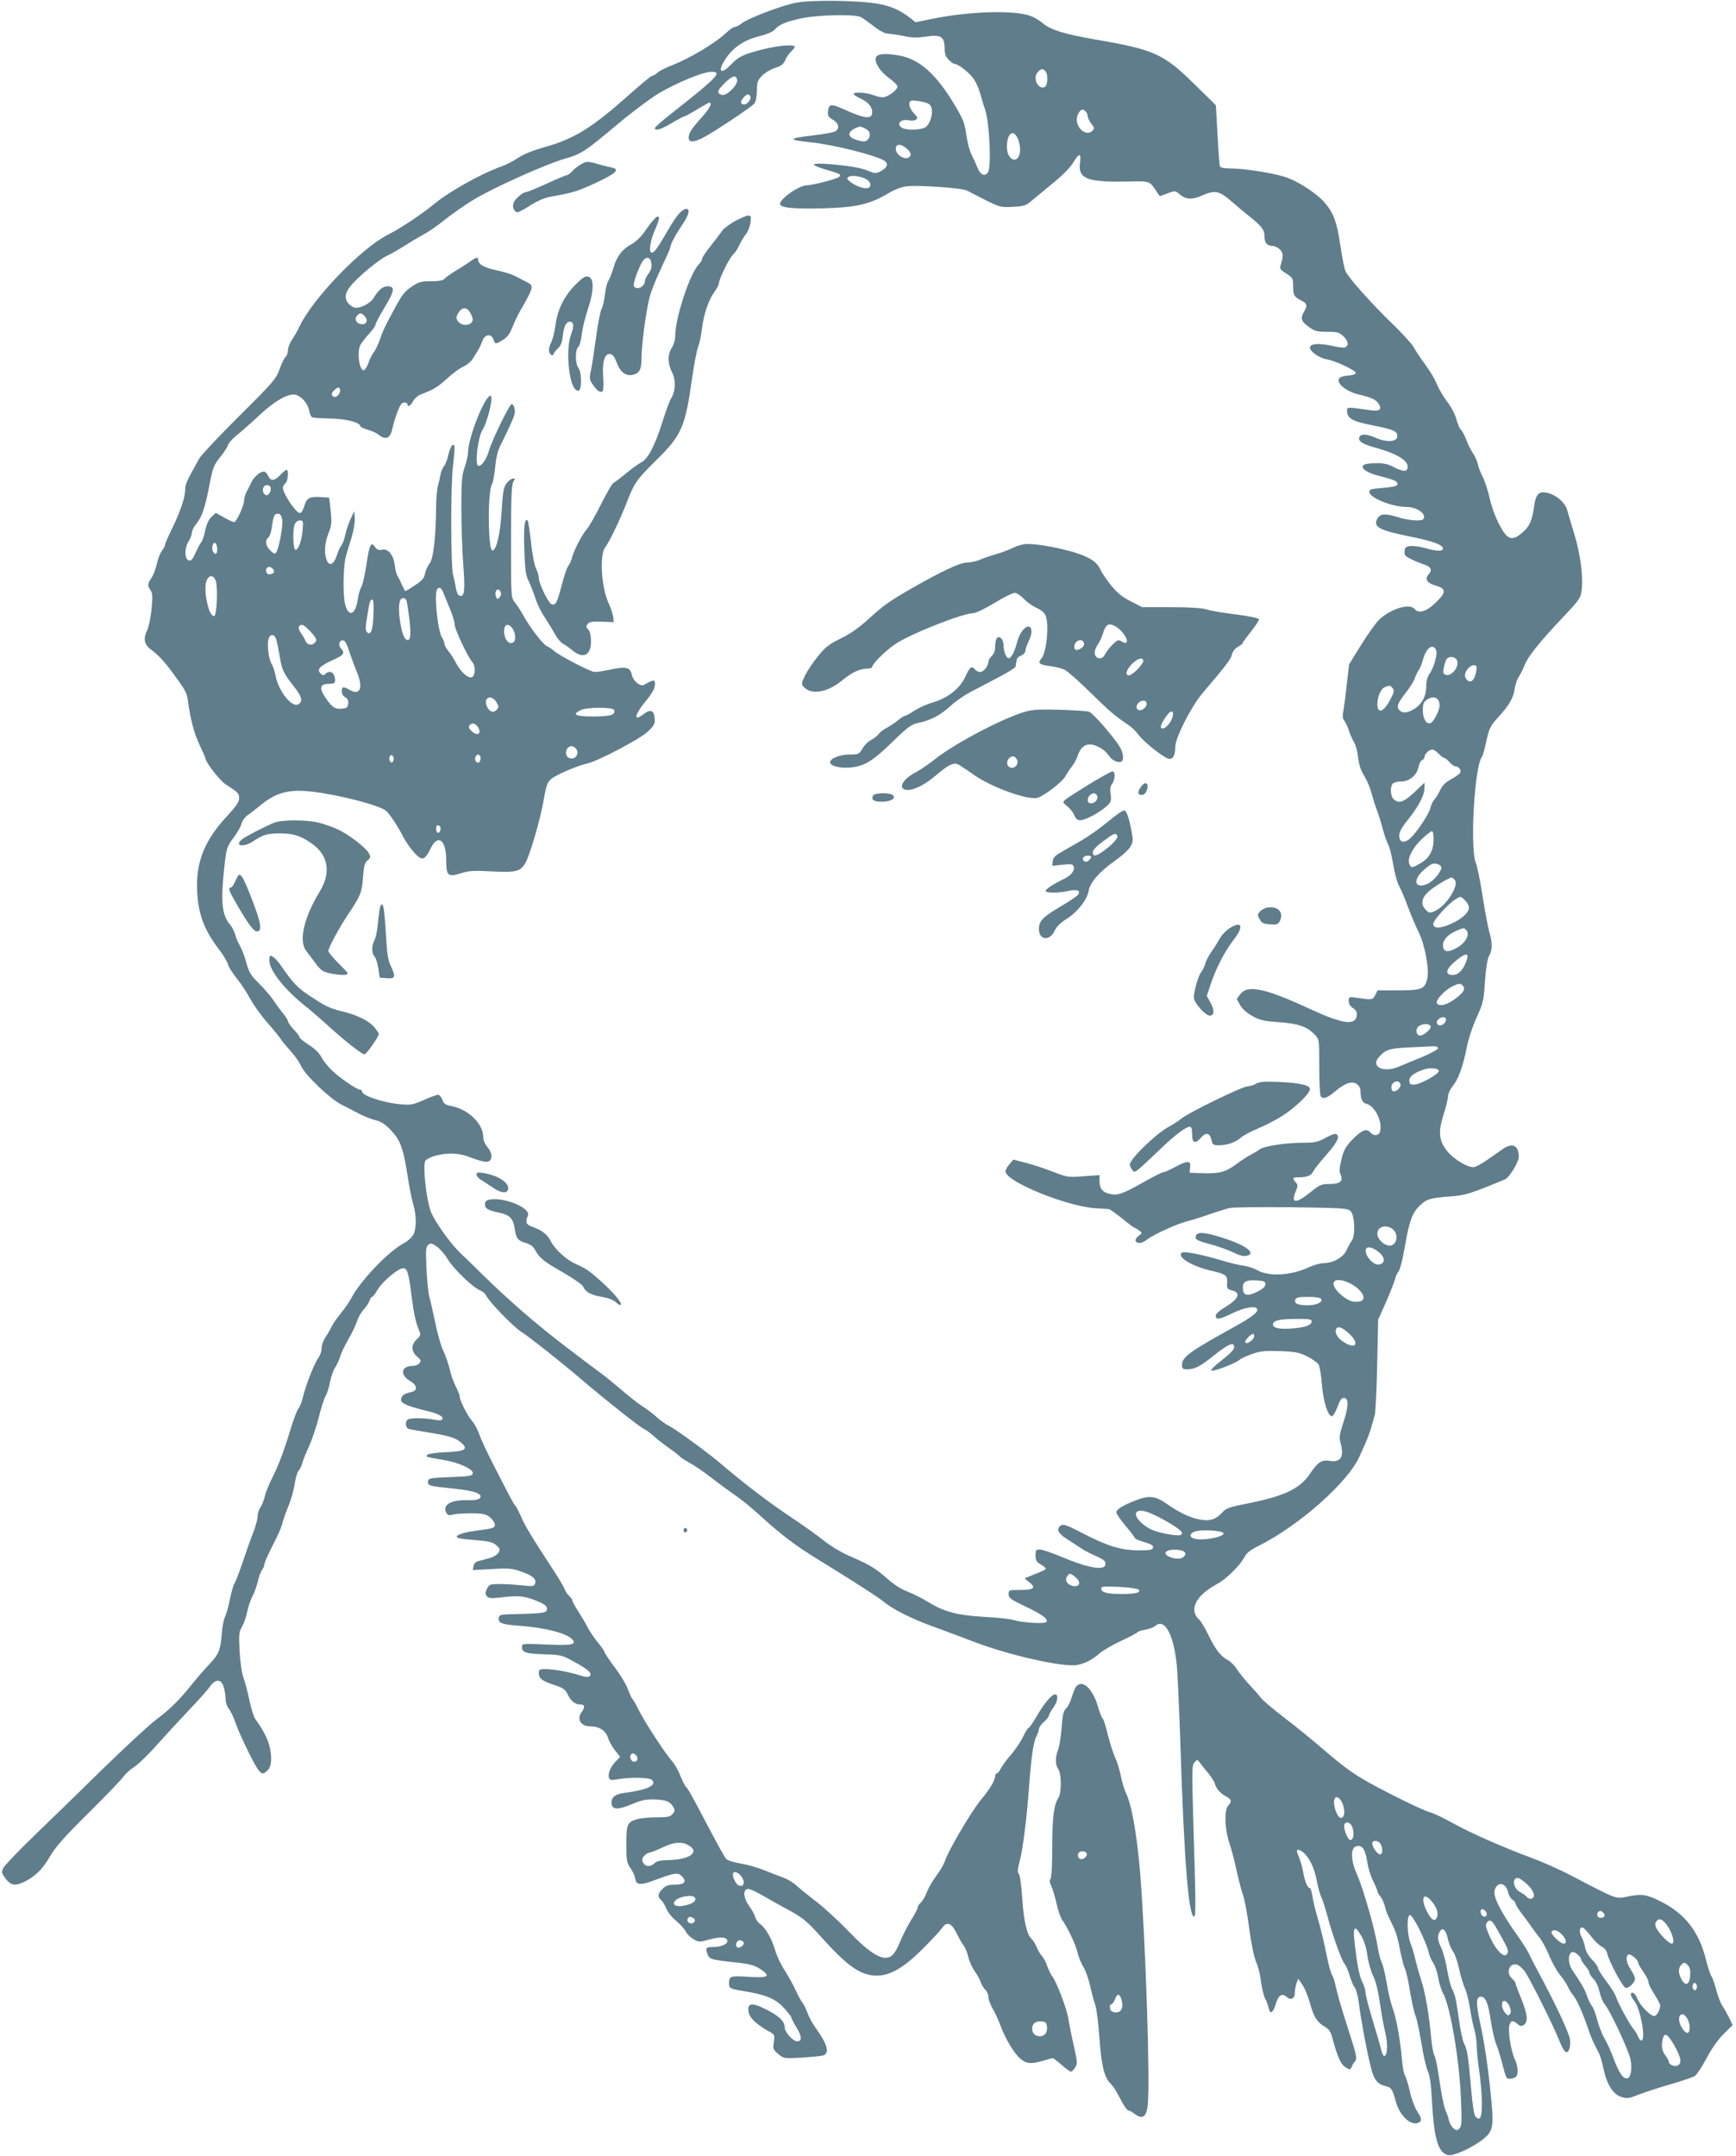 <?xml version="1.0" standalone="no"?>
<!DOCTYPE svg PUBLIC "-//W3C//DTD SVG 20010904//EN"
 "http://www.w3.org/TR/2001/REC-SVG-20010904/DTD/svg10.dtd">
<svg version="1.0" xmlns="http://www.w3.org/2000/svg"
 width="1031pt" height="1280pt" viewBox="0 0 1031 1280"
 preserveAspectRatio="xMidYMid meet">
<g transform="translate(0,1280) scale(0.1,-0.1)"
fill="#607d8b" stroke="none">
<path d="M4728 12784 c-84 -16 -285 -92 -325 -124 -14 -11 -32 -20 -39 -20 -8
0 -29 -14 -47 -31 -65 -63 -220 -156 -332 -199 -33 -13 -69 -31 -81 -42 -11
-10 -25 -18 -31 -18 -6 0 -64 -48 -129 -106 -230 -205 -333 -269 -518 -320
-63 -18 -118 -40 -150 -62 -28 -19 -74 -42 -102 -52 -114 -40 -304 -146 -394
-220 -76 -63 -202 -146 -275 -183 -158 -79 -447 -378 -526 -545 -11 -24 -31
-59 -45 -79 -13 -20 -24 -48 -24 -63 0 -15 -6 -33 -14 -39 -7 -6 -24 -39 -36
-74 -21 -58 -37 -76 -239 -277 -119 -118 -225 -231 -236 -250 -73 -129 -85
-155 -85 -184 0 -48 -26 -126 -75 -228 -25 -50 -45 -97 -45 -103 0 -7 -8 -23
-19 -36 -10 -13 -24 -49 -30 -79 -7 -30 -21 -67 -32 -82 -23 -33 -24 -47 -4
-74 11 -17 12 -37 5 -113 -6 -50 -17 -105 -25 -121 -25 -48 -19 -85 16 -112
50 -38 81 -70 134 -142 77 -105 84 -117 91 -166 15 -112 37 -195 69 -262 19
-40 35 -77 36 -83 1 -22 86 -131 119 -152 74 -47 80 -54 80 -83 0 -22 -18 -48
-79 -114 -119 -129 -171 -251 -171 -400 1 -156 35 -258 130 -382 26 -34 50
-74 54 -90 4 -16 28 -53 52 -83 24 -29 60 -83 79 -120 20 -36 65 -100 101
-141 37 -41 73 -86 82 -100 9 -14 36 -46 60 -73 24 -26 50 -64 59 -84 21 -52
170 -195 240 -231 32 -16 81 -41 108 -56 28 -14 70 -31 95 -37 33 -8 57 -23
92 -60 56 -59 72 -104 98 -265 10 -66 25 -144 34 -174 20 -69 20 -142 1 -180
-9 -17 -32 -38 -53 -49 -93 -48 -265 -228 -317 -331 -10 -19 -38 -60 -63 -90
-24 -30 -48 -64 -52 -75 -5 -12 -20 -39 -34 -60 -15 -21 -26 -52 -26 -70 0
-18 -9 -43 -19 -57 -22 -28 -75 -161 -92 -233 -6 -27 -18 -57 -26 -67 -8 -9
-27 -58 -43 -110 -42 -139 -78 -235 -116 -308 -18 -36 -37 -84 -42 -106 -5
-23 -17 -52 -26 -65 -9 -13 -16 -36 -16 -52 0 -16 -11 -56 -24 -90 -13 -34
-30 -82 -39 -107 -38 -114 -68 -195 -76 -204 -5 -6 -16 -46 -25 -89 -8 -42
-22 -90 -29 -105 -8 -15 -17 -61 -20 -103 -8 -100 -17 -120 -80 -187 -29 -31
-73 -82 -97 -112 -72 -91 -131 -149 -215 -212 -44 -34 -186 -165 -316 -292
-129 -127 -312 -305 -407 -396 -94 -91 -176 -177 -183 -192 -11 -24 -9 -31 15
-63 32 -41 58 -45 116 -15 63 32 105 75 150 153 33 55 86 115 230 257 103 102
195 198 205 214 11 15 38 40 62 55 23 15 83 72 132 128 49 55 136 149 193 209
57 60 114 124 126 142 33 46 68 44 81 -6 6 -20 11 -52 11 -71 0 -19 8 -44 18
-55 10 -12 29 -50 41 -86 27 -76 115 -257 138 -282 21 -23 28 -23 53 2 14 14
20 33 20 68 0 76 -28 146 -95 237 -8 12 -23 61 -34 110 -10 50 -26 110 -35
134 -10 26 -19 91 -23 156 -5 101 -4 116 14 146 11 19 26 60 32 93 7 32 21 72
31 90 10 17 23 54 30 83 6 28 18 60 25 70 8 10 15 26 15 35 0 10 22 59 49 111
26 51 52 107 56 126 4 18 20 65 36 104 17 40 34 100 39 135 5 35 15 71 24 81
8 9 18 29 22 46 4 16 22 61 40 100 18 39 44 117 58 173 14 56 32 112 40 124 8
13 20 50 26 83 7 33 20 71 30 85 9 14 23 43 30 65 6 22 29 69 50 105 21 36 43
83 50 105 7 22 25 54 40 70 15 17 31 40 35 53 3 12 10 22 15 22 4 0 20 20 34
45 28 47 121 125 149 125 26 0 34 -26 51 -164 15 -114 25 -159 50 -218 5 -11
0 -24 -18 -39 -35 -31 -35 -73 1 -103 24 -20 25 -26 14 -40 -7 -9 -26 -16 -40
-16 -69 0 -78 -52 -16 -89 44 -25 47 -58 8 -66 -42 -9 -58 -20 -61 -42 -4 -24
32 -40 145 -68 77 -18 110 -36 100 -52 -4 -7 -22 -7 -49 -2 -51 10 -130 11
-152 3 -22 -8 -20 -51 2 -58 9 -3 60 -12 112 -20 126 -21 165 -32 197 -60 47
-40 28 -53 -86 -58 -58 -2 -106 -9 -112 -15 -13 -13 -12 -13 99 -32 86 -14
175 -55 170 -78 -3 -16 -19 -19 -133 -23 -123 -5 -130 -6 -133 -26 -4 -25 8
-28 168 -44 112 -12 160 -31 140 -55 -8 -9 -31 -13 -73 -12 -98 3 -151 -28
-127 -74 9 -15 17 -18 38 -12 15 5 64 8 109 8 67 0 86 -4 110 -21 15 -12 29
-31 31 -42 4 -24 -2 -26 -123 -42 -81 -11 -126 -33 -89 -43 11 -3 59 -8 107
-12 70 -6 93 -11 114 -29 22 -19 24 -25 14 -44 -7 -12 -29 -26 -54 -33 -23 -6
-53 -15 -67 -18 -16 -5 -26 -16 -28 -30 l-4 -23 114 6 c101 6 120 4 177 -16
67 -24 89 -44 78 -72 -6 -14 -16 -16 -74 -9 -38 4 -97 8 -133 8 -61 0 -65 -2
-78 -28 -11 -23 -11 -31 -1 -44 11 -13 25 -14 79 -8 104 13 141 10 210 -17 48
-19 66 -31 68 -46 4 -28 -14 -31 -163 -35 -116 -2 -120 -3 -123 -24 -4 -30 19
-39 138 -47 148 -12 270 -45 300 -81 25 -30 -6 -36 -157 -29 -138 6 -143 6
-143 -14 0 -33 20 -40 130 -44 99 -3 109 -5 175 -42 86 -46 114 -71 98 -87 -8
-8 -24 -7 -60 4 -61 20 -155 37 -205 37 -33 0 -38 -3 -38 -24 0 -32 20 -47 94
-71 51 -17 63 -26 77 -54 19 -41 44 -61 76 -61 26 0 29 -16 8 -44 -32 -43 -6
-86 51 -86 53 0 90 -24 105 -67 6 -21 25 -55 42 -76 l30 -38 -26 -27 c-31 -32
-49 -76 -40 -98 5 -14 14 -15 52 -8 72 13 188 11 203 -4 31 -32 -28 -60 -164
-77 -56 -7 -80 -28 -76 -64 4 -37 39 -38 123 -2 58 24 82 29 137 27 68 -3 90
-13 109 -49 8 -14 6 -23 -7 -38 -14 -16 -31 -19 -93 -19 -42 0 -93 -5 -113
-10 -63 -18 -68 -29 -68 -148 0 -97 2 -111 24 -143 13 -19 26 -46 28 -59 6
-44 29 -46 119 -12 119 44 135 46 159 22 31 -31 16 -50 -42 -50 -39 0 -54 -5
-73 -25 -29 -28 -31 -47 -9 -66 9 -7 22 -30 31 -50 8 -21 34 -54 59 -74 24
-20 49 -48 56 -62 7 -15 28 -36 46 -46 32 -19 35 -19 97 -2 66 18 105 14 105
-11 0 -18 -40 -34 -84 -34 -42 0 -47 -5 -35 -40 12 -33 18 -35 163 -51 93 -10
116 -17 153 -41 63 -43 48 -52 -72 -45 -110 7 -115 5 -115 -43 0 -25 9 -29 82
-41 133 -21 192 -45 242 -99 25 -27 46 -54 46 -59 0 -5 14 -32 31 -60 32 -51
33 -81 4 -81 -26 0 -75 55 -75 85 0 34 -34 66 -109 104 -90 46 -119 39 -102
-26 7 -28 56 -71 121 -106 31 -17 32 -19 26 -61 -6 -40 -5 -45 26 -71 32 -27
34 -28 138 -22 58 4 115 9 128 13 41 12 27 66 -44 164 -19 26 -41 67 -49 91
-9 23 -22 50 -29 59 -8 8 -25 40 -39 70 -13 30 -43 84 -66 120 -23 35 -49 89
-57 120 -20 69 -58 135 -89 156 -12 8 -26 27 -30 42 -3 14 -20 44 -36 66 -32
45 -38 90 -12 100 10 4 46 -11 97 -41 45 -26 119 -67 165 -92 70 -39 98 -62
173 -146 161 -180 239 -234 334 -235 81 0 161 46 274 159 53 53 105 109 116
125 27 40 56 29 85 -32 13 -26 31 -59 42 -73 10 -14 23 -45 28 -69 5 -23 22
-61 38 -84 16 -22 32 -52 36 -66 4 -14 16 -33 26 -43 11 -10 19 -29 19 -43 0
-14 11 -44 24 -67 14 -23 35 -69 47 -101 30 -81 82 -169 120 -200 35 -30 65
-32 135 -11 27 8 52 15 56 15 4 0 28 -18 53 -40 25 -22 50 -40 55 -40 5 0 17
11 25 24 15 22 14 32 -8 132 -14 60 -28 132 -32 159 -8 55 -69 217 -97 253 -9
13 -22 40 -29 60 -6 20 -20 46 -30 57 -10 11 -25 36 -33 56 -8 20 -22 41 -30
48 -27 22 -47 111 -55 243 -5 70 -13 134 -20 142 -9 10 -8 27 4 72 20 76 41
241 55 424 14 196 27 285 45 320 8 16 15 36 15 44 0 9 14 28 30 43 17 14 30
31 30 38 0 6 11 26 25 45 27 37 33 80 11 80 -20 0 -65 -54 -111 -133 -21 -37
-43 -67 -47 -67 -4 0 -19 -24 -32 -52 -14 -29 -45 -75 -69 -103 -24 -27 -52
-65 -61 -82 -9 -18 -21 -33 -26 -33 -6 0 -10 -7 -10 -15 0 -26 -30 -76 -85
-142 -56 -68 -196 -305 -214 -365 -7 -20 -29 -58 -50 -85 -20 -26 -45 -69 -55
-94 -9 -26 -26 -55 -36 -64 -11 -10 -20 -24 -20 -31 0 -8 -17 -40 -37 -71 -20
-32 -51 -92 -68 -133 -23 -55 -39 -79 -59 -88 -48 -24 -122 22 -246 151 -58
60 -143 139 -190 175 -47 36 -101 80 -120 97 -19 18 -55 39 -80 48 -25 9 -74
28 -109 42 -36 15 -98 33 -139 40 -41 7 -81 19 -88 27 -8 7 -50 83 -95 168
-121 230 -128 242 -145 261 -8 9 -24 41 -35 70 -11 29 -34 69 -52 88 -41 47
-158 227 -194 299 -15 31 -32 60 -36 63 -4 3 -17 30 -28 60 -11 30 -47 89 -80
132 -32 44 -59 83 -59 89 0 5 -18 30 -39 56 -22 26 -49 67 -62 92 -13 25 -38
67 -56 95 -18 27 -33 55 -33 61 0 6 -9 19 -20 29 -11 10 -22 27 -26 39 -4 11
-34 64 -69 116 -136 209 -165 257 -190 315 -15 33 -30 62 -34 65 -4 3 -16 23
-28 45 -11 22 -53 103 -93 180 -40 77 -81 163 -91 193 -10 29 -30 68 -45 85
-30 35 -74 123 -74 147 0 8 -11 35 -24 60 -13 25 -29 70 -35 100 -7 30 -23 78
-37 107 -14 28 -36 105 -49 170 -14 65 -29 134 -35 153 -6 19 -13 94 -17 165
-5 114 -4 132 11 144 14 12 21 10 50 -10 18 -12 48 -46 65 -75 35 -58 151
-170 192 -185 15 -6 30 -19 35 -29 17 -37 158 -183 208 -216 58 -38 248 -189
353 -279 132 -113 354 -290 379 -300 13 -6 39 -25 56 -41 18 -17 58 -48 88
-69 30 -21 60 -44 65 -50 6 -6 21 -18 36 -26 62 -35 96 -58 163 -110 39 -30
98 -73 131 -96 33 -22 96 -73 140 -113 136 -124 215 -184 350 -267 223 -137
359 -225 388 -249 56 -47 164 -102 287 -147 69 -25 186 -69 260 -97 205 -78
520 -149 604 -136 48 8 91 30 136 69 19 17 76 50 127 74 50 23 94 46 97 51 3
5 25 12 48 16 23 4 50 14 59 22 57 51 113 -56 129 -246 5 -63 14 -263 20 -445
22 -698 49 -1035 82 -1035 8 0 9 67 5 225 -20 679 -20 669 -3 690 16 20 16 20
34 -3 9 -13 31 -40 48 -60 17 -21 35 -48 39 -62 9 -32 33 -58 67 -76 32 -17
35 -30 12 -55 -24 -26 -20 -142 7 -221 12 -35 32 -110 44 -168 13 -58 30 -124
39 -147 8 -23 24 -109 35 -192 13 -94 28 -169 41 -199 12 -26 25 -78 29 -117
5 -38 16 -83 24 -100 9 -16 19 -43 22 -58 8 -40 26 -29 42 25 15 52 37 66 64
42 25 -23 49 -11 49 25 0 16 5 42 10 56 l10 27 24 -35 c14 -20 34 -68 45 -107
24 -87 42 -115 87 -142 25 -14 37 -31 45 -61 36 -133 53 -168 90 -187 15 -9
21 -7 26 7 3 10 13 26 21 35 13 16 9 35 -41 190 -31 95 -63 203 -71 241 -7 37
-19 73 -25 81 -6 8 -21 60 -32 117 -11 57 -33 150 -49 206 -17 56 -33 122 -36
147 -4 25 -10 46 -15 46 -14 0 -29 37 -40 97 -6 32 -18 73 -26 91 -20 42 -10
51 25 25 37 -28 70 -96 83 -173 7 -36 18 -78 26 -93 8 -15 24 -67 37 -115 30
-112 84 -263 102 -283 8 -9 21 -40 30 -70 9 -30 22 -61 30 -70 8 -9 18 -49 24
-90 12 -98 45 -275 69 -373 20 -85 40 -111 94 -123 29 -6 37 -18 56 -88 22
-83 85 -145 131 -130 27 8 25 29 -5 72 -13 21 -32 71 -41 112 -9 42 -23 85
-29 96 -7 11 -16 56 -19 100 -10 115 -33 242 -56 305 -11 30 -27 98 -35 150
-9 52 -22 106 -30 120 -7 14 -18 57 -24 95 -14 95 -85 344 -122 426 -42 96
-39 169 7 169 29 0 43 -24 55 -100 5 -32 20 -81 34 -108 14 -28 25 -54 25 -60
0 -5 8 -20 19 -33 10 -13 22 -40 26 -59 4 -19 18 -55 31 -80 33 -64 43 -94 60
-184 9 -44 21 -91 28 -105 7 -15 21 -75 30 -135 10 -59 24 -123 32 -142 8 -18
23 -91 35 -161 11 -70 28 -145 38 -168 13 -28 20 -78 25 -173 11 -209 32 -296
80 -322 20 -10 33 -9 82 9 67 25 156 82 177 114 25 39 26 69 12 217 -17 174
-38 318 -66 446 -24 112 -23 149 6 149 28 0 44 -39 60 -149 8 -53 22 -112 31
-133 9 -21 26 -76 38 -123 20 -79 23 -85 46 -82 14 1 29 7 34 12 15 15 11 64
-8 105 -22 45 -41 165 -32 200 7 29 22 32 48 8 15 -13 23 -15 36 -7 29 18 25
61 -12 154 -20 48 -36 92 -36 97 0 5 -9 16 -20 26 -39 33 -16 96 30 82 11 -3
31 -21 45 -39 27 -36 169 -319 204 -408 30 -74 47 -90 61 -54 5 14 7 41 4 58
-8 45 -91 221 -196 415 -20 37 -43 83 -51 100 -9 18 -38 63 -64 100 -97 135
-146 231 -137 268 14 55 67 50 80 -8 3 -17 15 -38 25 -45 11 -7 19 -18 19 -23
0 -6 16 -32 35 -57 20 -26 46 -61 58 -79 12 -18 35 -48 50 -67 16 -20 42 -68
58 -108 16 -39 45 -91 64 -114 19 -23 40 -54 47 -70 6 -16 21 -39 31 -51 21
-24 56 -102 89 -198 19 -55 27 -75 64 -145 7 -14 20 -58 28 -96 19 -91 58
-151 107 -165 32 -10 45 -8 102 15 36 14 121 42 189 61 68 20 132 42 144 49
11 8 42 55 69 105 30 57 68 111 101 144 l54 53 -21 45 c-12 24 -30 56 -40 70
-10 15 -26 55 -35 90 -9 35 -22 72 -29 84 -8 11 -23 58 -34 103 -41 164 -126
273 -273 345 -80 40 -110 44 -199 25 -64 -13 -58 -15 -335 130 -62 32 -165 78
-230 102 -164 60 -372 152 -474 210 -47 26 -103 53 -125 59 -22 6 -94 38 -160
71 -255 127 -310 162 -452 283 -76 66 -190 159 -255 208 -64 49 -127 102 -140
119 -12 16 -45 53 -72 82 -27 29 -59 70 -72 90 -13 21 -37 44 -53 52 -41 22
-74 64 -114 148 -19 40 -44 81 -55 92 -64 57 -20 144 106 211 55 30 136 109
164 162 11 23 37 42 85 66 238 118 533 380 598 532 10 22 26 58 36 80 10 22
25 63 33 90 8 28 17 61 21 75 4 14 11 147 14 295 l6 270 47 105 c25 58 49 119
53 135 4 17 13 37 21 46 8 9 23 67 34 129 29 168 45 215 89 259 42 42 65 49
191 58 82 6 108 14 317 100 26 10 83 103 83 134 0 69 -38 87 -96 46 -17 -12
-59 -41 -92 -64 -34 -24 -70 -43 -82 -43 -38 0 -116 48 -154 94 -51 63 -56
114 -22 221 14 44 26 92 26 107 0 14 12 40 26 57 34 41 61 113 84 227 11 56
36 131 60 184 38 83 42 98 49 212 6 80 14 134 25 153 20 37 20 77 1 142 -8 27
-26 123 -40 211 -13 89 -32 179 -40 199 -36 86 -8 575 36 629 5 6 15 43 24 83
18 85 25 101 75 155 61 66 89 114 95 164 4 26 15 58 24 72 10 14 25 45 35 70
21 53 86 134 229 286 100 106 105 113 111 165 9 76 -8 207 -43 324 -17 55 -36
120 -43 145 -14 49 -67 93 -123 105 -48 9 -65 -11 -75 -88 -11 -76 -26 -111
-62 -143 -42 -39 -67 -47 -92 -31 -34 23 -87 133 -108 225 -10 46 -29 104 -42
130 -13 26 -27 61 -30 79 -4 18 -17 47 -30 65 -12 18 -30 54 -39 80 -10 25
-24 52 -32 58 -7 6 -18 33 -25 59 -7 28 -30 73 -56 107 -24 32 -51 79 -61 104
-9 25 -40 77 -68 115 -29 39 -60 86 -70 105 -10 18 -67 81 -127 139 -111 106
-255 267 -276 308 -7 12 -21 83 -32 158 -21 142 -41 194 -99 259 -48 53 -163
126 -231 146 -80 25 -245 50 -323 50 -37 0 -59 4 -62 13 -3 6 -9 91 -14 187
l-10 175 -129 127 c-183 179 -236 203 -584 263 -185 32 -269 58 -312 95 -19
17 -53 37 -77 46 -98 35 -362 27 -578 -17 l-104 -21 -26 21 c-60 48 -115 73
-188 87 -112 22 -398 26 -495 8z m385 -86 c12 -6 47 -31 78 -55 36 -28 66 -43
85 -43 16 -1 57 -7 92 -14 49 -11 79 -11 133 -3 87 13 109 -1 109 -70 0 -33 6
-50 25 -68 13 -14 29 -25 35 -25 22 0 89 -53 113 -89 14 -21 31 -58 37 -82 7
-24 20 -70 31 -101 26 -80 38 -344 16 -372 -20 -27 -45 -14 -63 31 -8 21 -24
54 -34 75 -11 20 -25 72 -31 117 -10 71 -18 92 -70 179 -108 181 -209 271
-327 292 -89 16 -136 11 -141 -15 -6 -31 29 -83 81 -120 26 -19 48 -41 48 -49
0 -18 -45 -54 -77 -62 -12 -4 -41 1 -63 10 -43 17 -120 22 -120 8 0 -5 18 -17
41 -27 45 -21 69 -49 69 -81 0 -45 -43 -40 -173 19 -73 33 -86 30 -90 -18 -2
-22 5 -31 28 -45 37 -21 44 -54 15 -70 -12 -7 -71 -17 -131 -24 -150 -17 -153
-27 -14 -41 138 -14 397 -80 440 -111 24 -18 13 -42 -29 -63 -24 -11 -33 -11
-65 3 -46 20 -126 33 -243 42 -110 8 -111 -5 -3 -36 75 -22 83 -26 69 -40 -12
-12 -158 -50 -191 -50 -49 0 -169 -86 -160 -114 7 -20 83 -27 252 -23 197 5
278 23 385 86 41 25 83 41 115 45 70 8 330 -10 359 -26 14 -7 63 -33 111 -57
83 -41 90 -43 160 -39 66 3 78 7 112 36 21 17 79 65 129 107 55 44 102 93 118
120 35 59 48 58 40 -3 -12 -93 41 -114 274 -110 146 3 138 6 183 -63 l17 -24
46 17 c45 17 46 17 75 -8 35 -29 74 -31 132 -4 72 32 100 27 166 -30 32 -28
86 -73 121 -101 70 -57 82 -75 82 -116 0 -35 16 -53 47 -53 13 0 32 -9 44 -21
21 -21 22 -40 4 -96 -6 -18 0 -26 34 -47 39 -25 41 -29 41 -74 0 -56 5 -64 48
-86 35 -18 38 -29 17 -66 -23 -40 -18 -58 27 -90 36 -26 49 -30 110 -30 63 0
72 -3 99 -29 28 -29 31 -54 5 -64 -6 -3 -43 2 -82 11 -75 16 -124 11 -124 -12
0 -24 57 -63 102 -70 49 -8 172 -66 170 -81 -1 -5 -14 -11 -29 -13 -57 -5 -73
-12 -73 -32 0 -27 56 -67 115 -81 80 -19 106 -31 122 -55 22 -35 8 -47 -46
-40 -139 20 -141 20 -141 -2 0 -46 31 -64 155 -88 126 -25 148 -36 143 -68 -4
-30 -64 -33 -124 -7 -56 25 -92 27 -101 5 -8 -22 17 -40 86 -59 133 -37 201
-76 201 -116 0 -31 -24 -32 -77 -5 -36 20 -62 26 -108 26 -33 0 -67 -4 -75
-10 -26 -16 16 -47 88 -65 91 -23 112 -32 112 -49 0 -10 -18 -16 -67 -21 -96
-9 -96 -9 -100 -22 -11 -33 130 -93 220 -93 62 0 120 -41 101 -71 -9 -16 -89
-10 -158 12 -72 22 -100 19 -117 -12 -25 -48 14 -68 197 -105 131 -26 194 -49
194 -71 0 -17 -40 -17 -106 3 -29 8 -68 14 -86 12 -27 -2 -34 -8 -36 -30 -3
-23 3 -30 35 -46 21 -11 55 -25 76 -32 46 -14 56 -34 31 -61 -24 -26 -10 -50
37 -64 72 -21 71 -41 -2 -110 -51 -48 -95 -59 -119 -30 -29 35 -143 0 -211
-66 -19 -19 -67 -86 -106 -149 l-71 -115 -12 -105 c-6 -58 -15 -129 -20 -159
-8 -43 -7 -58 4 -70 7 -9 19 -34 26 -56 7 -22 21 -54 31 -71 11 -17 22 -59 25
-93 5 -43 16 -76 36 -107 16 -26 36 -73 44 -106 9 -32 22 -74 29 -92 8 -19 24
-68 35 -110 11 -43 27 -87 34 -99 8 -12 21 -66 30 -119 9 -54 25 -112 36 -130
10 -18 33 -71 50 -118 17 -47 47 -117 66 -156 37 -76 64 -222 50 -277 -15 -60
-34 -67 -170 -67 l-125 0 -13 -27 c-15 -30 -20 -31 -110 -17 -47 6 -48 6 -48
-19 0 -17 9 -32 26 -43 18 -12 24 -24 22 -42 -8 -63 -82 -53 -275 36 -270 125
-374 147 -417 89 l-21 -28 20 -36 c13 -23 39 -47 72 -65 44 -25 68 -31 160
-37 117 -9 167 -27 213 -76 25 -26 25 -30 25 -188 0 -89 4 -168 8 -174 14 -22
37 -14 86 27 59 50 101 64 130 43 12 -8 21 -25 21 -41 0 -47 11 -70 36 -76 53
-14 99 -115 78 -170 -8 -20 -38 -21 -54 -1 -23 27 -53 16 -105 -38 -43 -44
-54 -63 -68 -120 -13 -52 -14 -73 -5 -92 17 -38 -4 -55 -67 -55 -47 0 -57 -4
-114 -50 -85 -68 -116 -66 -86 6 14 33 14 39 0 54 -22 24 -19 30 18 30 50 0
74 10 85 33 6 12 38 54 72 92 68 77 87 112 70 129 -8 8 -27 2 -66 -19 -50 -27
-65 -30 -142 -30 -99 0 -230 -21 -252 -40 -8 -7 -31 -20 -50 -30 -19 -10 -57
-34 -85 -55 -65 -49 -103 -59 -200 -56 l-80 3 3 32 c3 26 0 31 -18 31 -11 0
-44 -13 -73 -30 -30 -16 -60 -30 -68 -30 -8 0 -59 -26 -114 -57 -125 -71 -157
-83 -204 -72 -43 10 -61 32 -61 77 l0 35 -95 -7 c-92 -7 -97 -6 -182 27 -49
19 -121 43 -161 53 l-74 19 -24 -29 c-14 -15 -24 -35 -22 -44 12 -63 371 -207
538 -216 36 -2 70 -4 76 -5 6 -1 42 -26 79 -56 36 -30 70 -55 73 -55 4 0 16
-7 27 -16 20 -15 20 -15 -4 -33 -26 -20 -21 -41 8 -41 10 0 30 9 44 21 39 30
185 96 242 109 28 7 86 25 130 41 44 15 98 32 120 37 22 4 188 6 369 4 304 -4
330 -6 347 -23 26 -26 30 -148 5 -179 -6 -8 -20 -32 -29 -53 -20 -43 -78 -76
-137 -77 -19 0 -59 -11 -88 -25 -106 -49 -239 -56 -306 -16 -17 10 -53 22 -79
26 -27 3 -85 17 -130 31 -128 38 -228 57 -240 45 -26 -26 63 -80 178 -106 86
-20 96 -28 93 -73 -3 -32 0 -36 30 -44 54 -14 38 -51 -43 -100 -34 -20 -55
-40 -55 -50 0 -26 24 -22 95 13 72 35 138 48 150 29 12 -19 -27 -49 -147 -115
-253 -140 -298 -173 -298 -219 0 -22 4 -26 29 -26 47 0 78 16 164 85 84 67
117 80 117 45 0 -12 -27 -40 -75 -77 -47 -37 -69 -59 -59 -61 18 -4 143 44
165 64 9 8 43 24 75 35 49 17 77 20 164 17 91 -3 113 -7 163 -31 31 -16 62
-38 69 -50 6 -12 15 -66 19 -119 8 -103 38 -193 61 -186 7 3 21 28 32 56 13
38 24 52 37 52 31 0 29 -53 -6 -156 -19 -58 -22 -79 -15 -105 25 -87 5 -123
-62 -113 -48 8 -71 -6 -117 -75 -61 -90 -150 -133 -369 -177 -116 -23 -130
-28 -157 -58 -37 -40 -76 -50 -139 -36 -58 13 -112 40 -188 92 -67 47 -105 51
-188 18 -75 -30 -110 -52 -110 -70 0 -8 25 -44 55 -80 30 -35 55 -68 55 -72 0
-4 25 -15 56 -24 41 -12 54 -20 52 -32 -3 -14 -17 -17 -88 -17 -105 1 -182 25
-333 103 -86 45 -111 54 -125 46 -30 -19 -20 -47 30 -79 26 -16 62 -40 80 -52
18 -13 53 -32 78 -43 70 -32 75 -36 75 -56 0 -43 -102 -25 -272 47 -51 21
-104 39 -118 39 -22 0 -25 -4 -25 -35 0 -29 6 -39 30 -53 16 -9 30 -20 30 -25
0 -7 -8 -11 -85 -42 l-40 -16 29 -24 c41 -33 26 -45 -55 -45 -67 0 -69 -1 -69
-25 0 -22 12 -31 93 -70 106 -50 143 -77 132 -95 -8 -13 -144 -5 -199 12 -17
6 -94 14 -171 18 -162 10 -238 30 -334 89 -35 22 -90 49 -121 61 -33 12 -81
42 -111 69 -80 70 -108 87 -217 135 -62 26 -125 63 -168 98 -38 30 -112 83
-164 118 -161 107 -288 203 -463 351 -70 59 -251 191 -290 211 -22 11 -58 36
-80 57 -23 20 -62 50 -87 65 -25 16 -84 63 -131 104 -48 40 -98 81 -112 90
-14 10 -105 78 -203 153 -183 140 -340 276 -499 432 -49 49 -107 105 -129 125
-58 55 -149 181 -175 243 -28 65 -52 279 -35 307 6 9 33 23 60 30 80 21 142
17 216 -13 37 -14 77 -25 90 -23 34 5 36 47 4 86 -16 18 -26 42 -26 61 0 80
-91 167 -194 185 -30 6 -41 13 -49 37 -6 16 -18 29 -25 29 -8 0 -46 -14 -85
-31 -65 -29 -77 -31 -142 -25 -101 9 -225 51 -225 76 0 6 -5 10 -11 10 -19 0
-120 69 -167 114 -24 23 -52 58 -63 79 -12 24 -40 51 -74 73 -30 19 -55 39
-55 44 0 6 -16 27 -35 47 -19 20 -35 43 -35 50 0 7 -13 27 -28 45 -15 18 -41
53 -57 78 -17 24 -55 70 -86 100 -48 47 -60 66 -75 121 -9 35 -27 82 -39 104
-13 22 -26 53 -29 69 -4 16 -18 42 -31 58 -46 54 -54 132 -35 318 14 133 16
142 60 200 21 29 42 65 45 81 4 16 20 38 38 51 18 12 52 39 77 59 92 75 168
95 308 78 159 -19 391 -79 433 -112 21 -16 71 -91 102 -152 13 -27 43 -70 65
-95 48 -54 64 -50 100 23 42 88 92 51 92 -69 0 -94 10 -103 87 -79 47 15 76
17 183 11 144 -7 169 -1 199 48 27 45 89 256 110 376 16 92 22 106 47 127 30
24 157 78 209 89 61 12 318 147 362 190 39 37 44 46 41 80 -4 47 -26 55 -64
25 -59 -47 -59 -12 -1 61 52 63 67 90 67 117 0 25 -9 26 -48 4 -28 -16 -31
-16 -56 0 -15 10 -29 31 -33 48 -9 46 -32 53 -120 35 -41 -9 -87 -16 -101 -16
-24 0 -209 96 -245 128 -9 8 -27 20 -40 26 -25 13 -98 108 -139 182 -15 27
-38 62 -50 77 -23 28 -23 31 -23 360 0 258 3 337 13 355 12 21 12 23 -4 20 -9
-1 -26 -15 -37 -30 -16 -22 -21 -51 -28 -165 -8 -134 -30 -228 -54 -232 -27
-4 -30 343 -4 392 7 12 16 59 20 104 5 55 15 97 32 130 42 84 76 157 82 181 7
26 -2 62 -16 62 -13 0 -116 -211 -135 -276 -15 -53 -48 -99 -65 -89 -19 13 0
170 26 211 31 49 68 204 48 204 -34 0 -133 -251 -133 -335 0 -17 -9 -56 -20
-88 -17 -49 -20 -82 -20 -242 0 -103 5 -252 11 -332 12 -159 8 -196 -19 -191
-11 2 -19 17 -24 43 -3 22 -11 58 -17 80 -14 51 -15 528 -1 645 13 112 13 133
-2 128 -7 -3 -18 -28 -25 -57 -6 -29 -18 -60 -26 -69 -8 -9 -17 -30 -20 -47
-3 -16 -10 -48 -16 -70 -6 -22 -11 -80 -11 -130 -2 -181 -16 -301 -38 -330
-12 -15 -24 -42 -28 -61 -5 -28 -17 -42 -61 -70 -29 -20 -55 -35 -57 -33 -2 2
-11 20 -20 39 -8 19 -20 42 -25 50 -6 8 -13 36 -16 62 -8 63 -39 102 -76 94
-21 -4 -31 0 -42 17 -23 34 -34 13 -51 -108 -9 -60 -23 -119 -30 -130 -7 -11
-17 -44 -21 -72 -12 -92 -53 -111 -74 -36 -16 55 -13 230 3 288 8 28 24 82 36
120 11 39 19 88 17 110 l-3 40 -22 -47 c-12 -26 -26 -67 -31 -92 -5 -25 -15
-53 -22 -62 -8 -9 -21 -37 -29 -63 -18 -54 -45 -66 -60 -26 -16 42 -12 99 11
159 19 48 20 65 13 133 l-9 78 -44 3 c-69 5 -88 -3 -101 -45 -19 -59 -28 -62
-61 -23 -34 40 -69 103 -69 123 0 8 7 20 15 27 16 13 21 80 7 80 -5 0 -21 -13
-37 -30 -35 -37 -58 -38 -73 -5 -6 14 -17 25 -25 25 -22 0 -59 -31 -74 -64 -8
-17 -21 -42 -28 -56 -8 -14 -15 -36 -15 -50 0 -31 -45 -130 -60 -130 -5 0 -32
12 -59 27 l-49 28 -26 -24 c-16 -15 -29 -43 -37 -80 -6 -31 -17 -63 -24 -71
-7 -8 -22 -37 -34 -63 -15 -36 -25 -48 -38 -45 -27 5 -29 70 -4 112 12 18 21
43 21 54 0 11 11 34 25 50 33 40 52 94 77 222 22 116 26 127 73 185 18 22 35
50 39 62 4 13 28 40 54 60 26 21 85 73 132 117 93 87 174 132 216 122 35 -9
72 -52 80 -92 3 -19 11 -37 17 -41 6 -4 54 -7 107 -8 92 -1 180 -23 180 -46 0
-4 19 -13 42 -20 23 -6 53 -19 66 -30 46 -36 72 -22 85 46 3 17 15 56 27 88
16 42 26 57 41 57 10 0 19 -4 19 -10 0 -20 20 -9 34 19 9 16 30 34 48 40 73
28 96 41 154 94 33 30 76 62 96 70 20 9 44 28 54 44 9 15 24 39 33 53 9 14 20
39 26 55 14 40 51 47 65 11 11 -31 14 -31 54 -6 33 20 43 35 71 105 9 22 33
69 55 105 21 36 42 77 45 92 6 24 2 29 -32 46 -21 11 -52 27 -68 35 -17 9 -64
23 -105 32 -74 15 -110 36 -110 62 0 19 -13 16 -51 -12 -19 -13 -57 -38 -86
-55 -28 -17 -57 -38 -63 -45 -9 -11 -33 -15 -80 -15 -60 0 -73 -4 -116 -33
-48 -33 -57 -46 -142 -207 -16 -30 -37 -78 -46 -107 -10 -28 -26 -63 -37 -76
-10 -14 -25 -42 -31 -63 -7 -20 -19 -39 -25 -42 -28 -9 -45 107 -22 151 7 12
29 41 50 64 22 24 39 48 39 55 0 7 25 54 55 104 59 98 63 124 16 124 -28 0
-53 -21 -83 -71 -21 -33 -82 -63 -114 -55 -13 4 -31 17 -40 31 -28 43 -5 85
99 177 51 44 110 88 133 98 22 10 72 38 111 63 39 25 90 55 114 68 24 12 80
51 123 86 44 35 123 90 175 121 124 73 421 206 531 238 104 30 121 41 321 209
90 75 199 156 247 184 110 63 251 121 300 124 78 4 50 -26 -225 -243 -57 -44
-103 -85 -103 -90 0 -20 35 -9 101 30 37 22 71 40 76 40 4 0 37 18 73 40 36
22 68 40 73 40 19 0 3 -33 -41 -82 -64 -71 -82 -98 -82 -125 0 -30 27 -30 83
-2 60 30 290 183 307 204 9 11 15 40 15 76 1 50 5 63 30 88 15 17 50 38 77 47
38 12 51 23 62 47 7 18 23 41 35 51 11 11 21 23 21 28 0 16 -98 8 -193 -16
-112 -29 -141 -42 -186 -90 -64 -66 -82 -39 -28 40 45 65 110 108 198 129 41
10 78 26 88 37 25 31 68 49 160 69 100 21 320 26 354 7z m1095 -320 c18 -18
15 -87 -4 -95 -42 -16 -73 57 -39 91 20 19 27 20 43 4z m-1830 -55 c3 -23 -45
-77 -77 -86 -11 -3 -25 1 -32 9 -9 11 -2 23 34 60 48 47 70 52 75 17z m77 -93
c10 -16 -14 -50 -35 -50 -24 0 -26 17 -3 42 18 20 29 23 38 8z m1076 -67 c13
-34 -6 -98 -34 -118 -25 -17 -109 -20 -138 -5 -41 23 -9 57 43 45 12 -3 30 -1
38 4 12 9 10 15 -13 39 -28 29 -36 67 -15 74 7 3 34 0 61 -5 38 -8 51 -15 58
-34z m917 -25 c7 -7 12 -19 12 -29 0 -9 10 -29 21 -43 20 -25 20 -29 6 -43
-22 -23 -63 -9 -82 28 -16 30 -13 61 7 87 13 15 21 15 36 0z m-1314 -99 c31
-14 39 -34 26 -60 -12 -22 -33 -24 -78 -8 -59 20 -47 56 25 78 1 1 13 -4 27
-10z m912 -65 c8 -20 14 -52 12 -71 -7 -82 -78 -59 -78 24 0 84 39 111 66 47z
m-660 -57 c18 -16 25 -30 21 -40 -14 -37 -87 -4 -87 39 0 32 30 32 66 1z
m-238 -183 c25 -16 29 -42 7 -50 -19 -8 -74 11 -105 36 -21 17 -23 21 -10 30
18 12 77 3 108 -16z m-2351 -799 c13 -28 14 -37 3 -50 -16 -19 -54 -19 -74 1
-20 19 -20 34 0 62 23 33 52 28 71 -13z m-632 -11 c22 -23 15 -49 -14 -49 -32
0 -49 28 -32 49 17 20 26 20 46 0z m-145 -443 c0 -22 -25 -45 -40 -36 -14 9
-13 21 6 39 21 21 34 20 34 -3z m-415 -571 c10 -16 -5 -50 -21 -50 -17 0 -28
24 -20 45 6 17 32 20 41 5z m71 -195 c6 -34 -18 -166 -35 -194 -8 -12 -14 -10
-35 10 -28 27 -34 60 -12 78 8 6 17 33 20 59 10 70 16 82 36 82 14 0 21 -10
26 -35z m121 -64 c-5 -61 -25 -116 -42 -116 -14 0 -18 115 -6 148 7 18 18 27
32 27 20 0 21 -4 16 -59z m-507 -112 c0 -20 -4 -29 -12 -27 -15 5 -22 33 -14
54 9 24 26 6 26 -27z m336 -138 c-4 -6 -16 -11 -27 -11 -21 0 -27 35 -6 43 16
6 41 -18 33 -32z m-345 -48 c14 -36 7 -205 -8 -210 -34 -12 -70 167 -44 215
16 30 39 28 52 -5z m1349 -65 c5 -13 23 -55 39 -95 17 -39 31 -84 31 -100 0
-29 77 -192 105 -224 19 -20 19 -73 1 -88 -19 -16 -70 27 -98 83 -11 22 -31
54 -44 69 -13 16 -24 35 -24 43 0 8 -6 25 -14 37 -27 40 -50 270 -29 290 12
13 23 7 33 -15z m344 -5 c4 -9 0 -23 -8 -31 -12 -12 -15 -11 -21 7 -11 35 16
58 29 24z m-560 -49 c4 -9 11 -61 18 -116 11 -99 5 -130 -21 -114 -28 18 -53
183 -35 230 8 21 30 20 38 0z m-196 -84 c-3 -91 -16 -126 -39 -103 -9 9 -9 31
1 89 14 90 18 104 32 104 6 0 9 -35 6 -90z m-374 -100 c40 -45 42 -52 21 -70
-18 -15 -43 -7 -52 17 -4 10 -15 30 -26 45 -20 27 -16 48 7 48 8 0 30 -18 50
-40z m1200 18 c20 -29 21 -77 1 -84 -21 -9 -42 11 -49 46 -11 57 18 81 48 38z
m-1405 -60 c5 -13 14 -57 21 -98 14 -87 22 -105 84 -184 48 -61 55 -86 32
-105 -38 -32 -124 75 -141 174 -4 22 -14 50 -22 63 -17 28 -28 110 -19 146 8
32 34 34 45 4z m434 -73 c11 -33 30 -85 43 -116 43 -100 25 -152 -38 -116 -40
23 -48 21 -48 -8 0 -14 8 -29 21 -35 14 -8 19 -19 17 -38 -3 -23 -8 -27 -40
-30 -42 -4 -63 14 -106 83 -27 45 -17 65 34 65 27 0 34 4 34 19 0 47 -30 67
-58 39 -10 -9 -16 -9 -29 4 -23 24 -4 44 75 80 65 29 72 40 47 68 -19 20 -9
52 14 48 10 -2 23 -25 34 -63z m6455 8 c12 -20 -11 -106 -39 -145 -12 -17 -19
-43 -19 -75 0 -57 -26 -105 -72 -133 -37 -23 -68 -26 -86 -8 -20 20 -14 39 33
100 25 31 51 72 57 90 6 18 17 40 23 48 7 8 18 35 25 60 19 71 57 102 78 63z
m121 -57 c27 -33 -26 -107 -65 -92 -13 5 -15 14 -9 44 4 20 11 43 17 50 14 16
43 15 57 -2z m118 -73 c-8 -48 -30 -71 -51 -53 -9 7 -16 20 -16 29 0 27 29 61
52 61 18 0 20 -4 15 -37z m-496 -99 c11 -14 9 -24 -15 -69 -38 -73 -76 -86
-76 -26 0 44 21 92 44 101 30 12 32 12 47 -6z m-5321 -86 c13 -25 13 -29 -1
-43 -19 -20 -43 -11 -57 20 -25 55 28 76 58 23z m5588 20 c7 -7 12 -23 12 -35
0 -30 -35 -99 -54 -106 -24 -10 -46 26 -46 76 0 36 5 49 22 61 27 19 50 20 66
4z m-4891 -63 c9 -29 -16 -38 -117 -39 -113 -1 -139 12 -78 39 37 17 189 17
195 0z m-806 -106 c20 -39 -9 -51 -42 -18 -16 16 -18 23 -9 34 14 17 37 9 51
-16z m577 -121 c30 -30 -4 -77 -41 -57 -29 17 -15 69 18 69 6 0 16 -5 23 -12z
m5126 -33 c13 -14 28 -25 33 -25 5 0 19 -11 31 -25 12 -14 28 -25 35 -25 19 0
36 -20 30 -36 -3 -8 -27 -26 -54 -40 -33 -18 -53 -38 -65 -63 -9 -20 -24 -45
-34 -56 -10 -11 -21 -34 -25 -52 -8 -39 -96 -167 -130 -189 -33 -22 -55 -12
-55 25 0 21 15 49 51 93 63 78 99 147 99 189 l0 32 -59 -56 c-63 -60 -96 -71
-125 -41 -19 18 -21 75 -4 92 7 7 29 12 49 12 49 0 94 37 103 85 4 20 14 39
22 42 7 3 14 11 14 18 0 18 28 45 46 45 8 0 25 -11 38 -25z m-6208 -41 c-5
-13 -10 -14 -18 -6 -6 6 -8 18 -4 28 5 13 10 14 18 6 6 -6 8 -18 4 -28z m517
23 c3 -8 1 -20 -4 -28 -11 -19 -34 3 -26 25 8 20 23 21 30 3z m-239 -416 c8
-13 -4 -42 -15 -35 -12 7 -12 44 0 44 6 0 12 -4 15 -9z m5900 -78 c-2 -66 -25
-107 -77 -138 -52 -30 -54 -30 -66 -7 -16 30 14 93 71 148 29 28 58 50 63 49
6 -1 9 -24 9 -52z m46 -165 c0 -23 -46 -78 -78 -94 -73 -34 -96 11 -37 71 21
20 47 40 59 45 23 8 56 -4 56 -22z m80 -73 c27 -33 -53 -157 -120 -185 -28
-12 -34 -11 -52 8 -33 32 -26 71 18 110 34 30 118 80 135 82 4 0 12 -7 19 -15z
m83 -156 c8 -30 -35 -73 -103 -103 -66 -30 -103 -31 -108 -4 -4 20 86 120 133
149 29 18 30 18 51 -2 12 -11 24 -29 27 -40z m-13 -144 c21 -26 -9 -77 -62
-105 -53 -28 -78 -22 -78 18 0 33 29 64 80 86 44 19 45 19 60 1z m-8 -198
c-22 -49 -50 -70 -85 -65 -38 5 -26 39 32 86 65 52 82 46 53 -21z m-13 -131
c17 -20 -1 -45 -59 -85 -47 -32 -89 -38 -97 -15 -6 17 45 72 86 94 44 23 55
24 70 6z m-101 -202 c-5 -25 -35 -41 -49 -27 -9 9 -9 16 1 28 17 21 52 20 48
-1z m-92 -36 c9 -15 -43 -60 -65 -56 -23 5 -26 39 -5 55 22 16 60 17 70 1z
m44 -132 c0 -7 -40 -29 -92 -51 -51 -21 -112 -46 -135 -56 -96 -43 -178 -3
-121 58 39 42 59 48 173 54 61 3 125 6 143 7 21 1 32 -3 32 -12z m5 -135 c0
-19 -113 -81 -147 -81 -23 0 -28 4 -28 25 0 25 31 47 90 66 38 12 85 6 85 -10z
m-228 -77 c6 -16 -19 -44 -39 -44 -15 0 -20 30 -8 45 16 20 39 19 47 -1z m-56
-855 c42 -22 44 -87 4 -103 -32 -12 -85 32 -85 69 0 38 42 55 81 34z m-58
-157 c25 -28 18 -56 -14 -60 -45 -5 -105 87 -66 101 16 6 57 -15 80 -41z
m-688 -177 c0 -14 -14 -27 -45 -43 -58 -29 -84 -26 -88 11 -5 45 13 58 77 55
48 -3 56 -6 56 -23z m488 12 c83 -35 126 -107 68 -115 -38 -6 -69 7 -111 44
-70 64 -44 107 43 71z m-157 -99 c12 -19 -27 -38 -80 -38 -59 0 -82 11 -73 34
5 13 21 16 76 16 42 0 73 -5 77 -12z m-56 -133 c0 -22 -35 -36 -109 -42 -80
-7 -121 1 -121 23 0 23 38 33 138 33 74 1 92 -2 92 -14z m220 -71 c65 -59 46
-99 -27 -54 -36 21 -57 55 -49 76 9 23 34 16 76 -22z m-562 -20 c-4 -22 -44
-48 -52 -35 -7 10 31 51 47 51 4 0 7 -7 5 -16z m-530 -1091 c92 -53 116 -74
95 -86 -20 -11 -149 14 -188 38 -51 29 -86 70 -78 91 11 29 68 15 171 -43z
m346 -73 c23 -21 -112 -50 -169 -36 -41 10 -29 40 20 47 46 7 136 0 149 -11z
m-246 -106 c28 -8 29 -30 2 -44 -23 -12 -84 2 -96 22 -14 22 42 35 94 22z
m-614 -177 c16 -26 -7 -43 -41 -31 -31 11 -41 37 -22 60 10 12 15 13 32 1 12
-8 26 -21 31 -30z m358 -55 c17 -17 -16 -26 -97 -26 -86 -1 -125 9 -125 31 0
14 13 15 105 11 59 -3 111 -10 117 -16z m-2982 -987 c13 -16 6 -35 -15 -35
-15 0 -28 27 -19 41 8 13 20 11 34 -6z m4179 -259 c21 -25 31 -77 20 -98 -14
-26 -35 -8 -50 42 -17 57 2 90 30 56z m72 -163 c13 -36 8 -78 -11 -78 -16 0
-44 71 -36 92 9 22 36 14 47 -14z m169 -102 c14 -28 12 -61 -4 -61 -16 0 -46
42 -46 65 0 22 37 19 50 -4z m-4109 -8 c67 -40 5 -84 -121 -87 -47 -1 -70 -6
-82 -18 -24 -24 -55 -23 -68 3 -9 16 -8 25 6 40 9 10 23 19 30 19 7 0 41 13
76 30 72 34 117 38 159 13z m321 -199 c13 -28 1 -48 -24 -39 -19 8 -43 60 -33
74 9 16 44 -5 57 -35z m4658 -32 c41 -39 52 -75 26 -85 -8 -3 -20 1 -27 9 -7
9 -25 22 -41 30 -41 21 -51 84 -13 84 8 0 32 -17 55 -38z m-4940 -88 c0 -17
-28 -32 -77 -40 -73 -11 -64 40 8 55 42 9 69 3 69 -15z m4367 -6 c32 -36 45
-68 39 -94 -10 -39 -34 -28 -63 30 -36 73 -21 113 24 64z m333 -84 c0 -8 -6
-14 -14 -14 -16 0 -29 27 -20 41 8 13 34 -9 34 -27z m700 -6 c0 -15 -32 -21
-40 -7 -13 20 9 43 26 28 8 -6 14 -16 14 -21z m-1097 -90 c25 -51 48 -108 51
-126 3 -19 15 -47 26 -63 12 -16 25 -56 31 -88 5 -33 18 -75 28 -93 44 -76 99
-399 108 -638 5 -137 4 -157 -11 -169 -14 -12 -19 -11 -36 4 -10 9 -22 31 -26
49 -3 17 -13 43 -20 59 -8 15 -23 91 -34 168 -11 78 -25 148 -31 155 -6 7 -15
57 -20 111 -12 133 -35 266 -59 338 -11 33 -26 87 -34 120 -7 33 -21 78 -30
100 -20 53 -22 165 -2 165 8 0 34 -40 59 -92z m-4314 73 c16 -10 6 -31 -14
-31 -17 0 -28 17 -20 30 8 12 16 12 34 1z m5790 -55 c12 -18 24 -47 27 -65 10
-46 -16 -40 -65 15 -42 48 -50 71 -29 92 16 16 42 0 67 -42z m-1017 -12 c60
-106 68 -123 62 -138 -17 -45 -76 17 -118 123 -13 34 -14 46 -5 57 18 21 30
13 61 -42z m560 -44 c19 -25 46 -51 61 -58 16 -8 29 -24 32 -40 9 -43 87 -191
107 -203 16 -10 58 28 58 52 0 10 -11 35 -25 55 -26 39 -33 78 -14 89 12 8 59
-32 59 -50 0 -7 14 -31 30 -53 17 -23 30 -50 30 -60 0 -10 16 -42 35 -72 19
-30 35 -60 35 -67 0 -27 -21 -63 -36 -63 -23 0 -86 66 -100 104 -6 17 -18 32
-27 34 -19 4 -14 -21 9 -48 34 -40 69 -220 45 -234 -6 -4 -15 4 -22 21 -6 15
-19 37 -29 48 -21 23 -94 158 -105 195 -4 13 -30 53 -56 88 -27 35 -49 70 -49
78 0 8 -16 30 -35 49 -21 22 -37 49 -41 72 -4 21 -13 50 -22 64 -17 31 -10 65
12 52 7 -4 29 -28 48 -53z m-1367 5 c17 -28 30 -71 36 -117 6 -40 21 -94 34
-119 15 -29 29 -86 40 -160 9 -63 23 -140 31 -172 17 -65 15 -138 -3 -144 -6
-2 -14 11 -18 29 -4 18 -27 98 -51 177 -24 79 -44 155 -44 170 0 14 -9 43 -19
63 -12 20 -27 83 -35 147 -26 182 -19 209 29 126z m514 -17 c6 -28 20 -61 31
-75 10 -13 26 -59 35 -101 9 -42 25 -95 35 -117 10 -22 24 -75 30 -119 7 -43
18 -100 26 -125 7 -25 14 -69 14 -97 0 -28 7 -95 15 -149 8 -54 15 -136 16
-183 1 -90 -9 -118 -36 -91 -11 10 -19 64 -30 189 -17 187 -21 211 -42 252 -7
16 -20 76 -28 135 -18 126 -23 149 -42 186 -8 16 -21 67 -29 115 -8 48 -24
105 -35 128 -21 45 -24 67 -9 94 16 31 38 12 49 -42z m676 27 c27 -27 33 -55
11 -55 -20 0 -79 58 -71 70 10 17 35 11 60 -15z m-4859 -47 c9 -15 -27 -41
-39 -29 -13 13 -1 41 17 41 8 0 18 -5 22 -12z m4956 -75 c10 -9 18 -20 18 -26
0 -5 11 -22 25 -39 14 -16 25 -35 25 -42 0 -7 11 -22 23 -35 14 -13 29 -44 36
-75 7 -30 21 -65 33 -78 28 -32 137 -263 150 -319 14 -60 4 -119 -21 -119 -24
0 -46 34 -78 118 -13 37 -37 90 -53 117 -16 28 -36 79 -45 115 -9 36 -23 72
-31 80 -7 9 -21 36 -29 60 -14 41 -33 73 -87 153 -29 42 -26 107 4 107 6 0 20
-7 30 -17z m666 -122 c-4 -57 -29 -67 -52 -22 -20 38 -20 65 0 86 15 15 18 15
36 -1 14 -14 18 -29 16 -63z m38 -77 c-5 -13 -10 -14 -18 -6 -6 6 -8 18 -4 28
5 13 10 14 18 6 6 -6 8 -18 4 -28z m-1111 -106 c10 -25 10 -36 2 -47 -9 -11
-14 -9 -29 9 -22 28 -24 70 -3 70 9 0 22 -15 30 -32z m1061 -84 c14 -34 11
-74 -5 -74 -14 0 -39 34 -46 62 -14 57 28 67 51 12z m-3808 -37 c4 -34 -13
-57 -42 -57 -28 0 -46 18 -46 45 0 30 20 46 55 43 25 -2 31 -8 33 -31z m3725
-110 c42 -73 48 -112 17 -122 -21 -7 -50 9 -50 27 0 5 -9 21 -20 35 -20 26
-25 59 -14 101 10 36 28 26 67 -41z"/>
<path d="M3445 11821 c-16 -10 -39 -28 -49 -40 -11 -11 -24 -21 -29 -21 -6 0
-59 -22 -119 -50 -60 -27 -115 -50 -122 -50 -20 0 -66 -40 -76 -64 -9 -24 4
-56 24 -56 7 0 41 18 76 41 41 26 83 44 119 51 135 24 162 32 271 83 119 55
144 80 93 90 -15 3 -51 12 -79 20 -65 19 -73 19 -109 -4z"/>
<path d="M4034 11533 c-15 -16 -44 -59 -66 -98 -61 -106 -82 -135 -97 -135
-21 0 -9 76 23 145 15 34 23 62 18 67 -10 10 -36 -18 -89 -95 -18 -25 -50 -55
-71 -66 -54 -28 -89 -72 -108 -139 -9 -31 -23 -67 -31 -79 -8 -12 -17 -48 -20
-80 -3 -32 -12 -71 -20 -86 -8 -16 -23 -92 -33 -170 -11 -78 -24 -166 -30
-195 -11 -49 -10 -56 12 -87 25 -38 48 -51 58 -35 4 6 5 45 2 85 -6 89 10 138
42 133 14 -2 26 -17 37 -47 21 -58 54 -85 94 -77 43 9 55 31 55 103 0 71 24
258 46 351 8 35 39 114 69 176 30 63 55 119 55 125 0 17 32 78 74 140 38 56
46 91 21 91 -9 0 -27 -12 -41 -27z m-170 -279 c11 -28 6 -55 -14 -81 -11 -14
-20 -33 -20 -42 0 -35 -54 -58 -66 -28 -5 15 28 107 52 145 17 26 39 29 48 6z"/>
<path d="M4366 11488 c-32 -18 -66 -43 -75 -56 -9 -13 -40 -53 -68 -89 -29
-36 -53 -72 -53 -79 0 -8 -9 -23 -20 -34 -52 -52 -140 -317 -140 -425 0 -23
-9 -53 -20 -70 -26 -39 -25 -94 1 -145 24 -45 21 -115 -5 -155 -8 -12 -30 -71
-49 -131 -47 -150 -88 -229 -130 -250 -17 -9 -59 -39 -92 -67 -33 -27 -65 -52
-72 -54 -7 -3 -39 -59 -72 -124 -33 -66 -71 -134 -86 -151 -31 -36 -79 -130
-89 -173 -4 -16 -14 -37 -21 -45 -7 -8 -25 -60 -39 -115 -29 -108 -36 -121
-61 -112 -19 8 -75 123 -75 155 0 13 -7 37 -16 55 -9 17 -23 86 -30 156 -8 68
-17 127 -20 130 -18 19 -25 -37 -20 -171 4 -117 9 -155 24 -185 11 -21 29 -67
41 -103 11 -36 37 -88 56 -115 18 -28 45 -71 59 -97 14 -26 36 -53 48 -59 13
-7 39 -25 58 -41 64 -52 110 -30 110 54 0 34 -6 58 -16 70 -14 15 -15 20 -3
34 10 12 28 15 83 13 l71 -3 -3 29 c-2 17 -14 55 -28 85 -43 93 -54 286 -20
330 23 29 88 163 126 261 48 125 61 142 185 264 143 141 166 195 205 478 12
83 28 166 35 184 8 19 19 69 24 112 11 89 40 172 76 221 14 19 25 41 25 50 0
24 64 153 85 170 10 8 26 33 36 55 10 22 28 52 40 66 11 14 23 44 26 67 5 36
3 42 -13 42 -11 0 -45 -15 -78 -32z"/>
<path d="M3416 11108 c-67 -69 -105 -146 -117 -239 -6 -41 -17 -86 -25 -101
-8 -14 -14 -35 -14 -46 0 -24 22 -42 28 -23 2 7 14 22 27 34 16 15 24 38 28
76 6 55 20 81 42 81 21 0 25 -27 11 -62 -21 -52 -27 -136 -16 -222 10 -82 30
-126 55 -126 21 0 21 109 0 136 -19 25 -20 108 -1 123 8 7 17 40 21 74 3 34
20 102 36 150 38 112 38 190 0 195 -17 3 -36 -10 -75 -50z"/>
<path d="M6077 9568 c-21 -4 -52 -15 -69 -24 -18 -9 -59 -25 -92 -34 -34 -10
-78 -25 -98 -34 -21 -9 -55 -16 -76 -16 -40 0 -152 -53 -322 -150 -139 -80
-171 -103 -257 -181 -60 -55 -111 -91 -170 -120 -71 -35 -92 -51 -137 -108
-30 -36 -64 -88 -76 -114 -21 -45 -22 -49 -6 -66 44 -48 138 -33 222 35 63 52
110 74 154 74 16 0 30 5 30 10 0 18 76 94 134 134 89 61 404 186 470 186 12 0
67 27 122 60 54 33 108 60 120 60 11 0 36 -16 55 -36 18 -19 53 -44 77 -54 26
-12 46 -29 52 -45 22 -57 5 -222 -26 -256 -23 -26 -11 -36 53 -44 32 -4 71
-14 88 -23 16 -8 84 -68 150 -133 115 -113 143 -137 227 -194 20 -13 47 -40
60 -58 25 -37 141 -130 175 -141 27 -9 43 17 43 71 0 53 96 241 163 319 139
163 166 199 173 226 4 19 17 37 35 47 16 9 29 19 29 23 0 4 23 35 50 69 28 35
49 68 47 73 -2 6 -64 19 -138 28 -74 9 -152 22 -174 30 -27 8 -98 13 -211 13
l-171 0 -68 35 c-52 26 -80 50 -117 95 -26 33 -54 74 -61 90 -18 39 -42 60
-98 84 -90 40 -305 81 -362 69z m601 -538 c25 -38 17 -59 -16 -39 -19 12 -25
10 -53 -16 -17 -17 -37 -43 -45 -58 -11 -20 -21 -27 -37 -25 -30 4 -34 43 -9
78 11 15 25 46 32 68 6 23 18 46 28 51 23 13 70 -15 100 -59z m-241 -46 c4
-11 -1 -22 -12 -30 -26 -19 -45 -17 -45 4 0 37 45 57 57 26z m353 -109 c0 -8
-16 -30 -35 -50 -20 -19 -42 -35 -50 -35 -25 0 -17 32 17 67 33 34 68 44 68
18z m20 -255 c0 -21 -34 -45 -50 -35 -24 15 -1 55 32 55 11 0 18 -7 18 -20z
m147 -94 c-17 -37 -52 -63 -62 -46 -6 9 15 48 44 83 25 29 38 3 18 -37z"/>
<path d="M6071 9054 c-12 -15 -25 -45 -31 -68 -13 -51 -31 -88 -47 -94 -15 -4
-33 38 -33 77 0 36 -27 62 -41 40 -5 -8 -9 -30 -9 -50 0 -23 -7 -42 -20 -54
-11 -10 -20 -25 -20 -34 0 -25 -29 -61 -49 -61 -10 0 -24 7 -31 15 -20 24 -28
18 -56 -41 -34 -73 -102 -127 -195 -155 -38 -11 -88 -34 -111 -50 -24 -16 -48
-29 -53 -29 -6 0 -26 -13 -45 -29 -19 -15 -49 -35 -67 -44 -17 -10 -38 -25
-45 -35 -7 -11 -27 -26 -44 -35 -18 -9 -41 -32 -52 -52 -20 -33 -24 -35 -78
-35 -57 0 -114 -23 -114 -46 0 -21 58 -37 119 -31 83 7 133 37 251 152 95 92
110 103 158 114 72 15 127 45 189 101 28 26 80 62 116 81 36 19 111 58 166 87
56 29 102 58 103 65 0 6 2 17 3 22 2 6 3 15 4 21 0 6 12 16 26 22 14 6 25 19
25 29 0 9 9 36 21 60 34 70 4 113 -40 57z"/>
<path d="M6091 8575 c-134 -38 -419 -188 -539 -283 -37 -30 -88 -64 -114 -78
-83 -42 -110 -104 -46 -104 42 0 104 33 173 92 65 55 96 71 122 61 9 -4 50
-30 90 -59 105 -76 324 -156 384 -141 39 10 148 94 167 129 9 17 26 42 38 57
11 14 26 41 33 60 16 49 39 71 74 71 36 0 89 -31 112 -66 17 -27 52 -44 73
-37 20 8 14 58 -13 97 -50 74 -157 194 -178 201 -12 3 -89 8 -172 11 -115 3
-163 1 -204 -11z m-52 -284 c13 -24 -8 -55 -35 -49 -23 4 -30 33 -14 53 17 20
37 19 49 -4z"/>
<path d="M6469 8144 c-68 -42 -132 -83 -142 -92 -17 -15 -16 -17 11 -39 16
-12 35 -36 42 -53 9 -22 19 -30 37 -30 29 0 116 47 157 85 25 23 27 31 22 68
-5 30 -2 48 8 62 19 25 21 75 3 75 -7 0 -69 -34 -138 -76z m47 -69 c4 -8 1
-22 -6 -30 -18 -21 -50 -19 -50 3 0 36 45 57 56 27z"/>
<path d="M6776 8128 c-22 -31 -20 -48 4 -48 13 0 24 10 30 26 17 45 -8 60 -34
22z"/>
<path d="M5184 8075 c-10 -25 6 -35 55 -35 54 0 88 23 60 41 -24 15 -109 11
-115 -6z"/>
<path d="M6582 7923 c-44 -37 -116 -88 -159 -113 -43 -25 -98 -57 -123 -71
-34 -19 -46 -32 -48 -53 l-3 -27 60 7 c50 5 62 4 67 -9 9 -25 -13 -54 -58 -76
-66 -32 -108 -60 -108 -71 0 -13 82 -13 139 1 51 11 73 0 51 -26 -7 -8 -55
-40 -106 -70 -102 -60 -124 -84 -124 -131 0 -66 63 -74 93 -11 11 25 35 48 68
69 65 39 125 115 134 167 8 50 62 113 149 175 92 65 119 101 112 145 -13 89
-33 156 -48 159 -9 2 -52 -28 -96 -65z m53 -84 c8 -13 -25 -51 -79 -90 -46
-34 -66 -37 -66 -9 0 13 22 36 61 65 65 48 74 51 84 34z m-155 -128 c0 -5 -7
-14 -15 -21 -18 -15 -42 1 -31 19 8 13 46 15 46 2z"/>
<path d="M1630 7916 c-44 -17 -169 -81 -192 -99 -51 -41 10 -50 67 -11 57 38
83 46 161 46 79 -1 122 -15 188 -62 97 -70 113 -172 44 -285 -93 -152 -125
-292 -80 -350 13 -17 39 -51 58 -77 31 -41 42 -48 89 -58 30 -6 67 -10 82 -8
28 4 27 4 -34 66 -35 35 -63 68 -63 75 0 20 66 141 118 219 73 108 81 128 88
219 5 68 10 87 27 101 19 15 20 19 7 43 -18 33 -119 111 -185 141 -27 13 -77
30 -110 39 -71 18 -216 19 -265 1z"/>
<path d="M1416 7603 c-4 -5 -14 -23 -21 -40 -8 -18 -19 -33 -24 -33 -19 0 -12
-19 43 -113 65 -110 93 -147 112 -147 32 0 25 48 -26 181 -52 134 -69 166 -84
152z"/>
<path d="M2256 7408 c-3 -13 -8 -54 -12 -93 -3 -38 -12 -82 -20 -97 -18 -35
-18 -77 1 -98 8 -9 18 -41 22 -71 l8 -54 43 -3 c50 -4 53 8 23 72 -14 28 -22
73 -26 141 -10 168 -16 225 -26 225 -5 0 -11 -10 -13 -22z"/>
<path d="M7529 7412 c-15 -2 -35 -12 -45 -23 -17 -19 -17 -23 -3 -47 12 -22
23 -28 62 -30 42 -3 48 0 59 22 22 50 -11 86 -73 78z"/>
<path d="M7297 7285 c-20 -14 -46 -42 -56 -63 -11 -20 -31 -52 -45 -71 -14
-19 -31 -50 -37 -70 -6 -20 -17 -43 -24 -51 -17 -19 -45 -115 -45 -152 0 -31
68 -108 95 -108 27 0 29 31 5 75 l-23 42 23 69 c32 96 85 199 138 266 63 81
46 115 -31 63z"/>
<path d="M1600 7097 c0 -60 91 -174 220 -276 28 -22 89 -75 136 -118 94 -85
193 -163 209 -163 11 0 85 106 85 121 0 4 -12 22 -26 39 -33 39 -99 72 -188
94 -80 20 -102 30 -202 97 -69 46 -95 74 -167 178 -16 23 -37 46 -48 51 -17
10 -19 7 -19 -23z"/>
<path d="M7460 6366 c-14 -9 -36 -15 -50 -16 -32 0 -353 -157 -395 -192 -16
-14 -48 -34 -70 -46 -73 -37 -235 -193 -235 -226 0 -7 6 -21 14 -32 16 -21 10
-26 176 132 79 76 144 124 166 124 10 0 14 -14 14 -45 0 -53 18 -60 54 -18 28
32 52 26 61 -16 6 -28 10 -31 44 -31 50 0 100 18 131 46 14 12 58 36 97 52 40
16 106 50 146 75 77 48 167 135 167 161 0 23 -63 37 -185 42 -86 4 -116 1
-135 -10z"/>
<path d="M2830 5826 c0 -8 12 -23 28 -32 15 -9 46 -30 69 -45 45 -31 80 -37
89 -15 15 39 -52 86 -143 101 -35 6 -43 4 -43 -9z"/>
<path d="M2893 5673 c-7 -2 -13 -13 -13 -23 0 -26 18 -36 83 -50 65 -13 84
-33 94 -96 9 -58 18 -69 63 -83 30 -9 47 -21 58 -43 26 -48 50 -67 171 -136
63 -37 113 -72 116 -83 10 -29 46 -49 110 -59 36 -6 67 -18 82 -31 12 -13 26
-20 29 -16 11 10 -40 70 -116 139 -73 65 -88 75 -152 104 -52 22 -123 87 -145
131 -21 43 -53 68 -109 88 -40 14 -46 28 -29 67 21 50 -169 121 -242 91z"/>
<path d="M7103 5464 c-8 -23 3 -30 91 -53 43 -12 102 -33 132 -48 37 -18 61
-24 79 -19 58 15 -6 63 -142 106 -105 34 -151 38 -160 14z"/>
<path d="M4060 3715 c0 -9 5 -15 11 -13 6 2 11 8 11 13 0 5 -5 11 -11 13 -6 2
-11 -4 -11 -13z"/>
<path d="M6391 2786 c-6 -7 -18 -36 -26 -63 -8 -27 -23 -58 -34 -67 -15 -14
-21 -37 -26 -114 -4 -53 -14 -112 -21 -131 -18 -43 -17 -91 1 -115 20 -27 20
-144 0 -172 -26 -39 -36 -117 -36 -293 0 -107 -4 -179 -10 -187 -7 -9 -6 -21
4 -41 8 -15 22 -63 32 -105 9 -43 25 -88 35 -100 29 -39 79 -144 90 -193 6
-25 21 -63 34 -83 13 -20 31 -71 40 -112 9 -41 23 -93 31 -115 8 -22 18 -108
24 -190 12 -164 28 -235 62 -271 24 -25 30 -35 72 -113 15 -28 32 -51 38 -51
5 0 23 -9 38 -21 46 -34 68 -20 77 49 16 129 -13 998 -46 1397 -20 229 -51
398 -86 466 -7 15 -20 58 -28 97 -8 38 -23 87 -34 108 -10 22 -29 81 -42 132
-12 51 -26 95 -31 98 -5 2 -18 36 -29 74 -32 106 -92 161 -129 116z m64 -995
c0 -8 -8 -19 -17 -25 -22 -13 -44 5 -34 29 7 20 51 16 51 -4z m207 -869 c12
-45 -5 -74 -40 -70 -19 2 -28 10 -30 26 -2 12 2 22 8 22 6 0 16 14 22 30 13
38 29 34 40 -8z"/>
</g>
</svg>
